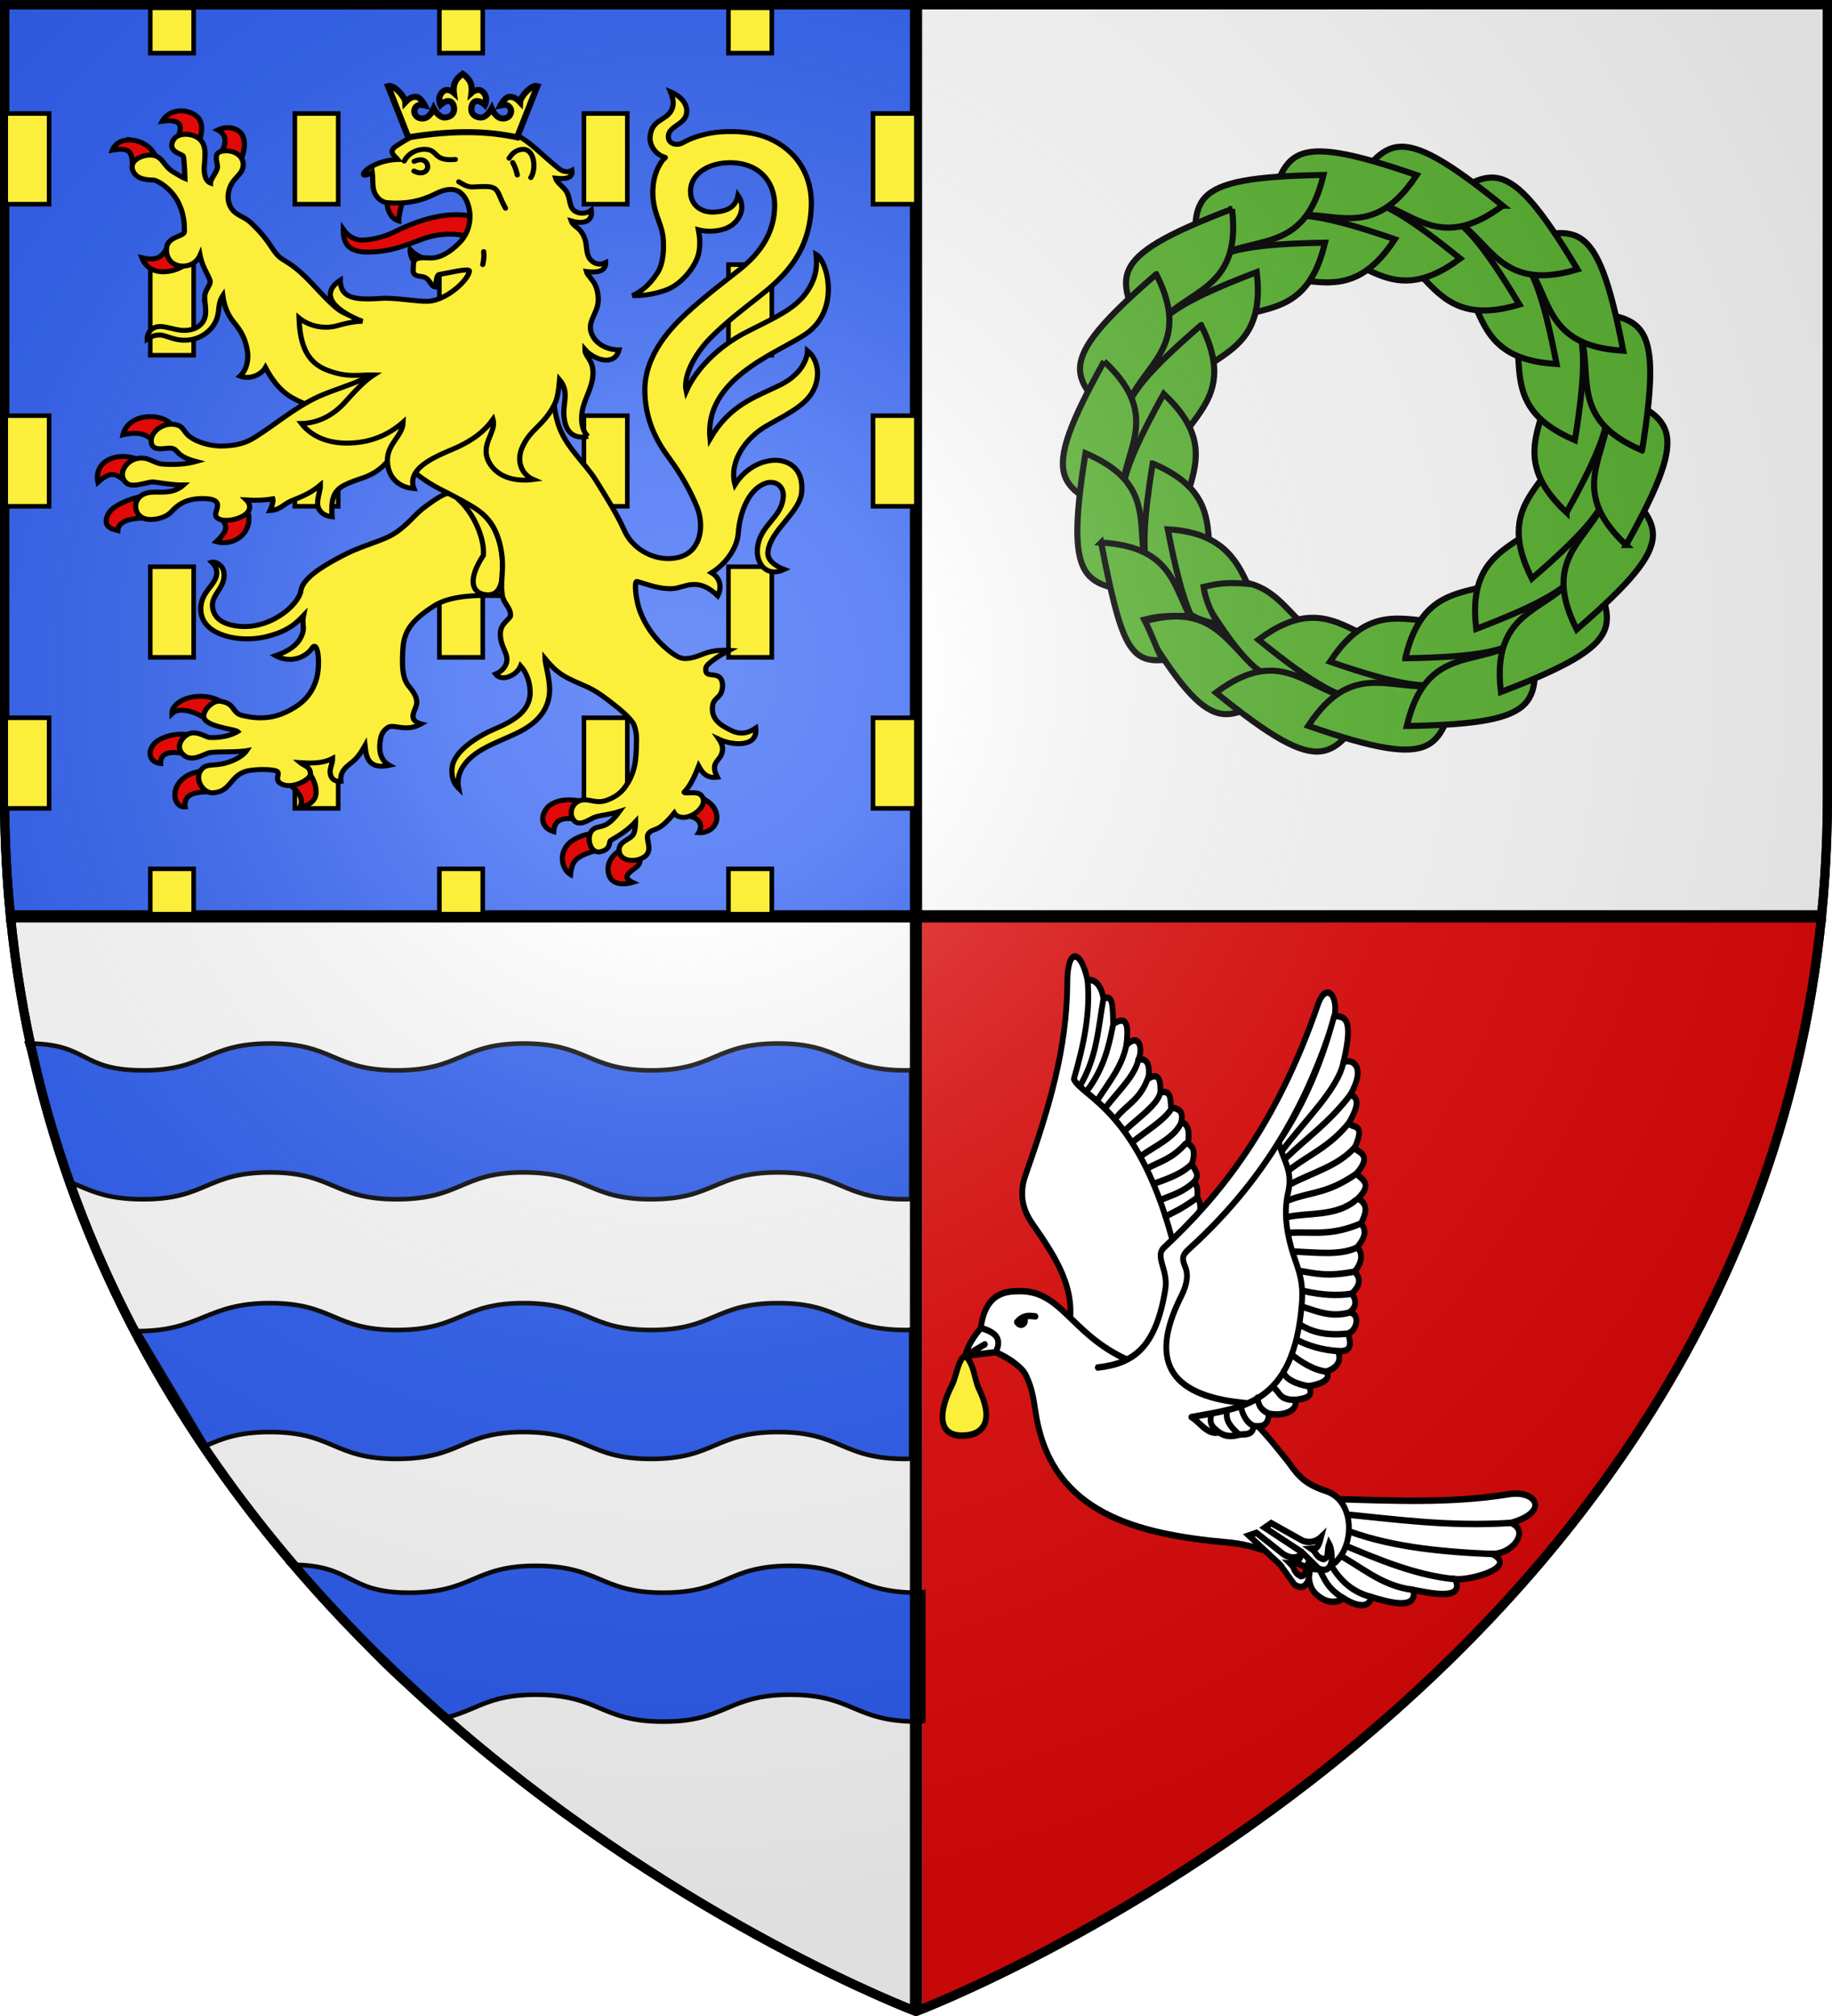 <svg xmlns="http://www.w3.org/2000/svg" xmlns:xlink="http://www.w3.org/1999/xlink" xml:space="preserve" width="600" height="660" version="1.0"><defs><radialGradient xlink:href="#b" id="c" cx="221.445" cy="226.331" r="300" fx="221.445" fy="226.331" gradientTransform="matrix(1.353 0 0 1.349 -77.63 -85.747)" gradientUnits="userSpaceOnUse"/><linearGradient id="b"><stop offset="0" style="stop-color:white;stop-opacity:.314"/><stop offset=".19" style="stop-color:white;stop-opacity:.251"/><stop offset=".6" style="stop-color:#6b6b6b;stop-opacity:.125"/><stop offset="1" style="stop-color:black;stop-opacity:.125"/></linearGradient></defs><g style="display:inline"><path d="M0 0v260.43c0 13.58.672 26.762 1.947 39.57H300V0Z" style="display:inline;fill:#2b5df2;fill-opacity:1;fill-rule:evenodd;stroke:none;stroke-width:1px;stroke-linecap:butt;stroke-linejoin:miter;stroke-opacity:1"/><path d="M302 298v358.5S572.474 554.543 598 298z" style="display:inline;fill:#e20909;fill-opacity:1;fill-rule:evenodd;stroke:none;stroke-width:1px;stroke-linecap:butt;stroke-linejoin:miter;stroke-opacity:1"/><path d="M300 300v360S27.698 557.617 2 300ZM599.947-2v260.43c0 13.58-.672 26.762-1.947 39.57H299.947V-2Z" style="display:inline;fill:#fff;fill-opacity:1;fill-rule:evenodd;stroke:none;stroke-width:1px;stroke-linecap:butt;stroke-linejoin:miter;stroke-opacity:1"/></g><g transform="translate(127.646 1.043)"><path d="M-525.054 107.711c23.99 39.96 28.355 32.918 48.266 19.527-19.941-3.915-18.464-28.435-48.266-19.527z" style="display:inline;fill:#5ab532;fill-opacity:1;fill-rule:evenodd;stroke:#000;stroke-width:1.997;stroke-linecap:butt;stroke-linejoin:miter;stroke-miterlimit:4;stroke-dasharray:none;stroke-opacity:1" transform="translate(771 95)"/><path d="M-506.905 96.19c23.99 39.96 28.355 32.917 48.266 19.526-19.941-3.915-18.465-28.435-48.266-19.527z" style="display:inline;fill:#5ab532;fill-opacity:1;fill-rule:evenodd;stroke:#000;stroke-width:1.997;stroke-linecap:butt;stroke-linejoin:miter;stroke-miterlimit:4;stroke-dasharray:none;stroke-opacity:1" transform="translate(771 95)"/><path d="M-500.42 130.704c36.253 29.371 37.94 21.265 52.055 1.893-20.082 3.12-27.107-20.425-52.055-1.893z" style="display:inline;fill:#5ab532;fill-opacity:1;fill-rule:evenodd;stroke:#000;stroke-width:1.997;stroke-linecap:butt;stroke-linejoin:miter;stroke-miterlimit:4;stroke-dasharray:none;stroke-opacity:1" transform="translate(771 95)"/><path d="M-486.504 113.393c36.253 29.372 37.939 21.265 52.055 1.893-20.082 3.12-27.108-20.425-52.055-1.893z" style="display:inline;fill:#5ab532;fill-opacity:1;fill-rule:evenodd;stroke:#000;stroke-width:1.997;stroke-linecap:butt;stroke-linejoin:miter;stroke-miterlimit:4;stroke-dasharray:none;stroke-opacity:1" transform="translate(771 95)"/><path d="M-470.193 141.597c44.144 15.24 42.947 7.047 49.566-15.97-17.8 9.78-32.48-9.95-49.566 15.97z" style="display:inline;fill:#5ab532;fill-opacity:1;fill-rule:evenodd;stroke:#000;stroke-width:1.997;stroke-linecap:butt;stroke-linejoin:miter;stroke-miterlimit:4;stroke-dasharray:none;stroke-opacity:1" transform="translate(771 95)"/><path d="M-463.056 120.586c44.144 15.24 42.947 7.047 49.566-15.97-17.8 9.78-32.48-9.95-49.566 15.97z" style="display:inline;fill:#5ab532;fill-opacity:1;fill-rule:evenodd;stroke:#000;stroke-width:1.997;stroke-linecap:butt;stroke-linejoin:miter;stroke-miterlimit:4;stroke-dasharray:none;stroke-opacity:1" transform="translate(771 95)"/><path d="M-437.91 141.637c46.71-.73 42.774-8.02 41.096-31.906-13.371 15.259-33.935 1.723-41.097 31.906z" style="display:inline;fill:#5ab532;fill-opacity:1;fill-rule:evenodd;stroke:#000;stroke-width:1.997;stroke-linecap:butt;stroke-linejoin:miter;stroke-miterlimit:4;stroke-dasharray:none;stroke-opacity:1" transform="translate(771 95)"/><path d="M-438.413 119.46c46.71-.73 42.775-8.021 41.097-31.906-13.372 15.258-33.936 1.723-41.097 31.905z" style="display:inline;fill:#5ab532;fill-opacity:1;fill-rule:evenodd;stroke:#000;stroke-width:1.997;stroke-linecap:butt;stroke-linejoin:miter;stroke-miterlimit:4;stroke-dasharray:none;stroke-opacity:1" transform="translate(771 95)"/><path d="M-407.089 130.505c43.643-16.612 37.443-22.12 27.672-43.993-7.33 18.897-31.298 13.19-27.672 43.993z" style="display:inline;fill:#5ab532;fill-opacity:1;fill-rule:evenodd;stroke:#000;stroke-width:1.997;stroke-linecap:butt;stroke-linejoin:miter;stroke-miterlimit:4;stroke-dasharray:none;stroke-opacity:1" transform="translate(771 95)"/><path d="M-415.17 109.836c43.643-16.612 37.444-22.12 27.672-43.993-7.33 18.897-31.298 13.19-27.672 43.993z" style="display:inline;fill:#5ab532;fill-opacity:1;fill-rule:evenodd;stroke:#000;stroke-width:1.997;stroke-linecap:butt;stroke-linejoin:miter;stroke-miterlimit:4;stroke-dasharray:none;stroke-opacity:1" transform="translate(771 95)"/><path d="M-382.265 110.031c35.311-30.49 27.596-33.552 10.91-50.774-.405 20.257-24.886 23.065-10.91 50.774z" style="display:inline;fill:#5ab532;fill-opacity:1;fill-rule:evenodd;stroke:#000;stroke-width:1.997;stroke-linecap:butt;stroke-linejoin:miter;stroke-miterlimit:4;stroke-dasharray:none;stroke-opacity:1" transform="translate(771 95)"/><path d="M-396.95 93.364c35.312-30.49 27.596-33.552 10.91-50.774-.405 20.257-24.886 23.065-10.91 50.774z" style="display:inline;fill:#5ab532;fill-opacity:1;fill-rule:evenodd;stroke:#000;stroke-width:1.997;stroke-linecap:butt;stroke-linejoin:miter;stroke-miterlimit:4;stroke-dasharray:none;stroke-opacity:1" transform="translate(771 95)"/><path d="M-366.08 82.386c22.722-40.69 14.42-40.938-7.168-51.432 6.57 19.173-15.471 30.159 7.169 51.432z" style="display:inline;fill:#5ab532;fill-opacity:1;fill-rule:evenodd;stroke:#000;stroke-width:1.997;stroke-linecap:butt;stroke-linejoin:miter;stroke-miterlimit:4;stroke-dasharray:none;stroke-opacity:1" transform="translate(771 95)"/><path d="M-385.597 71.73c22.72-40.69 14.42-40.937-7.17-51.431 6.57 19.173-15.47 30.158 7.17 51.432z" style="display:inline;fill:#5ab532;fill-opacity:1;fill-rule:evenodd;stroke:#000;stroke-width:1.997;stroke-linecap:butt;stroke-linejoin:miter;stroke-miterlimit:4;stroke-dasharray:none;stroke-opacity:1" transform="translate(771 95)"/><path d="M-360.85 51.43c7.389-45.982-.496-43.384-24.384-45.885 12.752 15.777-4.19 33.614 24.383 45.886z" style="display:inline;fill:#5ab532;fill-opacity:1;fill-rule:evenodd;stroke:#000;stroke-width:1.997;stroke-linecap:butt;stroke-linejoin:miter;stroke-miterlimit:4;stroke-dasharray:none;stroke-opacity:1" transform="translate(771 95)"/><path d="M-382.847 48.073c7.39-45.983-.496-43.385-24.383-45.886 12.752 15.777-4.19 33.614 24.383 45.886z" style="display:inline;fill:#5ab532;fill-opacity:1;fill-rule:evenodd;stroke:#000;stroke-width:1.997;stroke-linecap:butt;stroke-linejoin:miter;stroke-miterlimit:4;stroke-dasharray:none;stroke-opacity:1" transform="translate(771 95)"/><path d="M-367.018 18.783c-8.833-45.73-15.352-40.6-38.656-34.805 17.395 10.477 7.595 33.016 38.656 34.805z" style="display:inline;fill:#5ab532;fill-opacity:1;fill-rule:evenodd;stroke:#000;stroke-width:1.997;stroke-linecap:butt;stroke-linejoin:miter;stroke-miterlimit:4;stroke-dasharray:none;stroke-opacity:1" transform="translate(771 95)"/><path d="M-388.84 23.127c-8.833-45.73-15.351-40.6-38.656-34.805 17.396 10.477 7.595 33.016 38.656 34.805z" style="display:inline;fill:#5ab532;fill-opacity:1;fill-rule:evenodd;stroke:#000;stroke-width:1.997;stroke-linecap:butt;stroke-linejoin:miter;stroke-miterlimit:4;stroke-dasharray:none;stroke-opacity:1" transform="translate(771 95)"/><path d="M-382.002-7.856c-23.99-39.96-28.355-32.917-48.266-19.527 19.941 3.915 18.465 28.436 48.266 19.527z" style="display:inline;fill:#5ab532;fill-opacity:1;fill-rule:evenodd;stroke:#000;stroke-width:1.997;stroke-linecap:butt;stroke-linejoin:miter;stroke-miterlimit:4;stroke-dasharray:none;stroke-opacity:1" transform="translate(771 95)"/><path d="M-401.017 3.666c-23.99-39.96-28.355-32.917-48.267-19.526 19.942 3.914 18.465 28.435 48.267 19.526z" style="display:inline;fill:#5ab532;fill-opacity:1;fill-rule:evenodd;stroke:#000;stroke-width:1.997;stroke-linecap:butt;stroke-linejoin:miter;stroke-miterlimit:4;stroke-dasharray:none;stroke-opacity:1" transform="translate(771 95)"/><path d="M-406.51-28.704c-36.254-29.371-37.94-21.265-52.056-1.893 20.082-3.12 27.108 20.425 52.055 1.893z" style="display:inline;fill:#5ab532;fill-opacity:1;fill-rule:evenodd;stroke:#000;stroke-width:1.997;stroke-linecap:butt;stroke-linejoin:miter;stroke-miterlimit:4;stroke-dasharray:none;stroke-opacity:1" transform="translate(771 95)"/><path d="M-420.426-11.393c-36.253-29.372-37.94-21.265-52.055-1.893 20.082-3.12 27.107 20.425 52.055 1.893z" style="display:inline;fill:#5ab532;fill-opacity:1;fill-rule:evenodd;stroke:#000;stroke-width:1.997;stroke-linecap:butt;stroke-linejoin:miter;stroke-miterlimit:4;stroke-dasharray:none;stroke-opacity:1" transform="translate(771 95)"/><path d="M-434.673-38.718c-44.143-15.24-42.946-7.047-49.565 15.97 17.8-9.78 32.48 9.95 49.565-15.97z" style="display:inline;fill:#5ab532;fill-opacity:1;fill-rule:evenodd;stroke:#000;stroke-width:1.997;stroke-linecap:butt;stroke-linejoin:miter;stroke-miterlimit:4;stroke-dasharray:none;stroke-opacity:1" transform="translate(771 95)"/><path d="M-441.81-17.707c-44.143-15.24-42.946-7.047-49.565 15.97 17.8-9.78 32.48 9.95 49.565-15.97z" style="display:inline;fill:#5ab532;fill-opacity:1;fill-rule:evenodd;stroke:#000;stroke-width:1.997;stroke-linecap:butt;stroke-linejoin:miter;stroke-miterlimit:4;stroke-dasharray:none;stroke-opacity:1" transform="translate(771 95)"/><path d="M-465.19-38.757c-46.71.73-42.775 8.02-41.097 31.905 13.371-15.258 33.936-1.723 41.097-31.905z" style="display:inline;fill:#5ab532;fill-opacity:1;fill-rule:evenodd;stroke:#000;stroke-width:1.997;stroke-linecap:butt;stroke-linejoin:miter;stroke-miterlimit:4;stroke-dasharray:none;stroke-opacity:1" transform="translate(771 95)"/><path d="M-464.688-16.58c-46.71.73-42.775 8.02-41.097 31.905 13.372-15.258 33.936-1.723 41.097-31.905z" style="display:inline;fill:#5ab532;fill-opacity:1;fill-rule:evenodd;stroke:#000;stroke-width:1.997;stroke-linecap:butt;stroke-linejoin:miter;stroke-miterlimit:4;stroke-dasharray:none;stroke-opacity:1" transform="translate(771 95)"/><path d="M-495.13-27.626c-43.644 16.612-37.444 22.12-27.673 43.993 7.33-18.897 31.298-13.19 27.672-43.993z" style="display:inline;fill:#5ab532;fill-opacity:1;fill-rule:evenodd;stroke:#000;stroke-width:1.997;stroke-linecap:butt;stroke-linejoin:miter;stroke-miterlimit:4;stroke-dasharray:none;stroke-opacity:1" transform="translate(771 95)"/><path d="M-487.05-6.958c-43.643 16.612-37.443 22.121-27.672 43.994 7.33-18.898 31.298-13.19 27.672-43.994z" style="display:inline;fill:#5ab532;fill-opacity:1;fill-rule:evenodd;stroke:#000;stroke-width:1.997;stroke-linecap:butt;stroke-linejoin:miter;stroke-miterlimit:4;stroke-dasharray:none;stroke-opacity:1" transform="translate(771 95)"/><path d="M-519.955-6.274c-35.31 30.49-27.595 33.552-10.909 50.774.405-20.256 24.885-23.065 10.91-50.774z" style="display:inline;fill:#5ab532;fill-opacity:1;fill-rule:evenodd;stroke:#000;stroke-width:1.997;stroke-linecap:butt;stroke-linejoin:miter;stroke-miterlimit:4;stroke-dasharray:none;stroke-opacity:1" transform="translate(771 95)"/><path d="M-505.27 10.393c-35.311 30.49-27.595 33.552-10.909 50.774.405-20.256 24.885-23.065 10.91-50.774z" style="display:inline;fill:#5ab532;fill-opacity:1;fill-rule:evenodd;stroke:#000;stroke-width:1.997;stroke-linecap:butt;stroke-linejoin:miter;stroke-miterlimit:4;stroke-dasharray:none;stroke-opacity:1" transform="translate(771 95)"/><path d="M-537.021 22.25c-22.721 40.69-14.42 40.937 7.169 51.431-6.57-19.173 15.47-30.158-7.17-51.432z" style="display:inline;fill:#5ab532;fill-opacity:1;fill-rule:evenodd;stroke:#000;stroke-width:1.997;stroke-linecap:butt;stroke-linejoin:miter;stroke-miterlimit:4;stroke-dasharray:none;stroke-opacity:1" transform="translate(771 95)"/><path d="M-517.504 32.904c-22.72 40.69-14.42 40.938 7.17 51.433-6.57-19.174 15.47-30.16-7.17-51.433z" style="display:inline;fill:#5ab532;fill-opacity:1;fill-rule:evenodd;stroke:#000;stroke-width:1.997;stroke-linecap:butt;stroke-linejoin:miter;stroke-miterlimit:4;stroke-dasharray:none;stroke-opacity:1" transform="translate(771 95)"/><path d="M-543.133 52.327c-7.39 45.983.496 43.385 24.383 45.886-12.752-15.777 4.19-33.614-24.383-45.886z" style="display:inline;fill:#5ab532;fill-opacity:1;fill-rule:evenodd;stroke:#000;stroke-width:1.997;stroke-linecap:butt;stroke-linejoin:miter;stroke-miterlimit:4;stroke-dasharray:none;stroke-opacity:1" transform="translate(771 95)"/><path d="M-521.137 55.685c-5.684 35.37-2.33 41.997 10.392 44.31l9.038-9.292c-2.48-12.649 2.72-25.506-19.43-35.018z" style="display:inline;fill:#5ab532;fill-opacity:1;fill-rule:evenodd;stroke:#000;stroke-width:1.997;stroke-linecap:butt;stroke-linejoin:miter;stroke-miterlimit:4;stroke-dasharray:none;stroke-opacity:1" transform="translate(771 95)"/><path d="M-538.006 81.589c6.308 32.66 9.231 39.378 20.137 38.439-1.852-3.265-3.677-8.736-6.02-13.206 4.633-1.181 7.095-1.301 14.887-1.232-5.451-10.582-6.56-22.708-29.004-24.001zM-516.184 77.245c2.522 13.057 4.855 21.967 7.444 27.9 1.132.55 2.77 1.96 9.292 3.21-3.452-4.75-4.742-10.263-5.016-12.254 2.636-.54 5.955-1.782 14.352-1.01-3.705-8.192-8.79-16.85-26.072-17.846z" style="display:inline;fill:#5ab532;fill-opacity:1;fill-rule:evenodd;stroke:#000;stroke-width:1.997;stroke-linecap:butt;stroke-linejoin:miter;stroke-miterlimit:4;stroke-dasharray:none;stroke-opacity:1" transform="translate(771 95)"/><use xlink:href="#S" width="100%" height="100%" fill="#fff" style="stroke:#000;stroke-width:3" transform="translate(-520.55 -383.5)"/><path d="M-104.56 386.013c6.27 2.51 11.377 5.565 23.81 5.565 20.7 0 20.7-8.8 41.5-8.8s20.8 8.8 41.5 8.8c21.1 0 21.1-8.8 41.5-8.8 21.1 0 21.1 8.8 41.85 8.8 20.8 0 20.8-8.8 41.6-8.8 20.7 0 20.7 8.8 41.8 8.8.7 0 1.1 0 1.75-.2v-42.15c-.65.15-1.05.15-1.75.15-21.1 0-21.1-8.8-41.8-8.8-20.8 0-20.8 8.8-41.6 8.8-20.75 0-20.75-8.8-41.85-8.8-20.4 0-20.4 8.8-41.5 8.8-20.7 0-20.7-8.8-41.5-8.8s-20.8 8.8-41.5 8.8c-21.1 0-17.564-8.8-37.964-8.8zM-60.127 472.216c5.218-2.212 10.417-4.438 20.877-4.438 20.8 0 20.8 8.8 41.5 8.8 21.1 0 21.1-8.8 41.5-8.8 21.1 0 21.1 8.8 41.85 8.8 20.8 0 20.8-8.8 41.6-8.8 20.7 0 20.7 8.8 41.8 8.8.7 0 1.1 0 1.75-.2v-42.15c-.65.15-1.05.15-1.75.15-21.1 0-21.1-8.8-41.8-8.8-20.8 0-20.8 8.8-41.6 8.8-20.75 0-20.75-8.8-41.85-8.8-20.4 0-20.4 8.8-41.5 8.8-20.7 0-20.7-8.8-41.5-8.8s-22.568 9.154-43.268 9.154zM19.239 561.082c9.512-2.512 13.457-7.304 28.511-7.304 21.1 0 21.1 8.8 41.85 8.8 20.8 0 20.8-8.8 41.6-8.8 20.7 0 20.7 8.8 41.8 8.8.7 0 1.1 0 1.75-.2v-42.15c-.65.15-1.05.15-1.75.15-21.1 0-21.1-8.8-41.8-8.8-20.8 0-20.8 8.8-41.6 8.8-20.75 0-20.75-8.8-41.85-8.8-20.4 0-20.4 8.8-41.5 8.8-20.7 0-17.872-9.153-38.672-9.153 17.22 16.619 29.021 35.406 51.66 49.857z" style="fill:#2b5df2;stroke:#000;stroke-width:1.5"/><use xlink:href="#S" width="100%" height="100%" fill="url(#G)" style="stroke:#000;stroke-width:3" transform="translate(-520.55 -383.5)"/></g><g style="display:inline"><path d="M300 658.5s298.5-112.32 298.5-397.772V2.176H1.5v258.552C1.5 546.18 300 658.5 300 658.5" style="opacity:1;fill:url(#c);fill-opacity:1;fill-rule:evenodd;stroke:none;stroke-width:1px;stroke-linecap:butt;stroke-linejoin:miter;stroke-opacity:1"/></g><g style="display:inline"><path d="M298 2h4v656h-4z" style="display:inline;fill:#000;fill-opacity:1;stroke:none;stroke-width:15;stroke-linecap:round;stroke-linejoin:round;stroke-miterlimit:4;stroke-dasharray:none"/><path d="M298-598h4V-2h-4z" style="display:inline;fill:#000;fill-opacity:1;stroke:none;stroke-width:15;stroke-linecap:round;stroke-linejoin:round;stroke-miterlimit:4;stroke-dasharray:none" transform="rotate(90 0 0)"/><path d="M300 658.5S1.5 546.18 1.5 260.728V1.558l597-.059v259.23C598.5 546.178 300 658.5 300 658.5z" style="display:inline;opacity:1;fill:none;fill-opacity:1;fill-rule:evenodd;stroke:#000;stroke-width:3;stroke-linecap:butt;stroke-linejoin:miter;stroke-miterlimit:4;stroke-dasharray:none;stroke-opacity:1" transform="translate(0 .001)"/></g><g style="display:inline"><path d="M300 658.5S1.5 546.18 1.5 260.728V1.558l597-.059v259.23C598.5 546.178 300 658.5 300 658.5z" style="display:inline;opacity:1;fill:none;fill-opacity:1;fill-rule:evenodd;stroke:#000;stroke-width:3;stroke-linecap:butt;stroke-linejoin:miter;stroke-miterlimit:4;stroke-dasharray:none;stroke-opacity:1" transform="translate(0 .001)"/></g><path fill="#fcef3c" stroke="#000" stroke-width="1.5" d="M49.222 2.551v14.837h14.202V2.55Zm94.68 0v14.837h14.202V2.55Zm94.68 0v14.837h14.203V2.55ZM1.883 37.17v29.673h14.202V37.169Zm94.68 0v29.673h14.202V37.169Zm94.68 0v29.673h14.203V37.169Zm94.681 0v29.673h14.202V37.169ZM49.222 86.624v29.672h14.202V86.624Zm94.68 0v29.672h14.202V86.624Zm94.68 0v29.672h14.203V86.624Zm-236.7 49.454v29.672h14.202v-29.672zm94.68 0v29.672h14.202v-29.672zm94.68 0v29.672h14.203v-29.672zm94.681 0v29.672h14.202v-29.672zM49.222 185.532v29.673h14.202v-29.673zm94.68 0v29.673h14.202v-29.673zm94.68 0v29.673h14.203v-29.673Zm-236.7 49.455v29.672h14.202v-29.672zm94.68 0v29.672h14.202v-29.672zm94.68 0v29.672h14.203v-29.672zm94.681 0v29.672h14.202v-29.672ZM49.222 284.44v14.836h14.202v-14.836zm94.68 0v14.836h14.202v-14.836zm94.68 0v14.836h14.203v-14.836z"/><g style="stroke-width:1.025"><path fill-rule="evenodd" d="M-173.129 69.85c-3.259-.983-4.088-5.42-3.69-6.944l5.314-.414c-.73 1.636-1.556 4.757-1.624 7.357zm-71.582-37.889c-2.405.09-4.656 1.302-5.857 3.581 7.703-1.09 5.891 3.16 5.17 5.537l6.821 1.67c1.05-3.382 1.876-7.634-1.83-9.724a8.17 8.17 0 0 0-4.304-1.064zm15.28 5.796a7 7 0 0 0-2.953.796c2.812 1.35 3.151 4.905.782 7.945l6.51 2.89c1.188-2.37 1.941-6.347.862-8.794-.865-1.96-2.992-2.931-5.2-2.837zm-32.178 4.235c-2.324.072-4.414 1.126-5.28 3.49 6.809-1.2 6.15 1.73 6.622 5.16l7.654-2.569c-1.114-3.225-4.092-5.479-7.362-5.979a9 9 0 0 0-1.634-.102zm12.675 37.185c-1.347 1.897-2.366 4.878-8.309 3.346 2.823 7.692 12.107 4.308 13.768 2.59zm-5.11 58.058c-4.54-.134-8.486 2.067-9.376 6.23 3.842-1.007 7.47-.536 9.37 1.784l6.654-5.016c-1.222-1.749-3.73-2.911-6.649-2.998zm-9.166 13.709a10.4 10.4 0 0 0-3.83.607c-3.762 1.374-5.34 4.667-4.595 8.23 5.188-4.843 6.518-1.947 9.811.336l3.134-8.204s-1.927-.909-4.52-.97zm6.304 13.593s-9.472 2.042-11.42 6.347c-2.078 4.592 1.729 5.13 3.184 5.542.196-3.36 4.473-4.302 9.122-4.25zm34.12 5.052-8.686 2.606c2.201 2.422 2.639 4.05-1.4 8.057 3.648 1.155 7.702-.48 9.54-3.683 1.273-2.218 1.492-5.046.546-6.98zm-15.735 63.918c-4.585.118-9.006 2.697-8.869 5.949 2.35-2.376 7.419-.8 11.01 1.78 2.13-2.41 4.738-3.974 6.005-5.167-1.712-1.617-4.931-2.645-8.146-2.562zm-5.578 13.054a14.94 14.94 0 0 0-6.66 1.464c-5.007 2.412-5.021 8.12-.364 8.618-.119-4.264 4.13-4.158 7.8-3.347l1.747-6.384c-.545-.18-1.428-.331-2.523-.351zm6.66 12.72c-2.853.277-5.63 1.356-7.547 3.891-2.704 3.578-1.396 8.636 1.892 8.406-.543-5.475 4.906-4.9 9.038-5.363zm34.858.545-6.895 3.73c3.046 2.079 5.496 5.139 3.993 7.979 2.805-.283 5.008-1.93 5.23-4.454.261-2.974-1.172-5.845-2.328-7.255zm128.553 8.58-5.176 6.321c4.27.08 5.94 2.898 4.294 5.715 2.984.268 5.7-1.886 5.923-4.693.288-3.633-2.172-5.874-5.041-7.343zm-43.003.756c-1.98-.049-3.886.262-5.705 1.254-3.634 1.98-5.068 7.962.37 9.677.154-2.423.95-5.127 6.646-4.354l2.332-6.168c-1.239-.22-2.455-.379-3.643-.409zm7.126 11.59c-2.75.351-6.535 1.851-8.217 4.231-2.67 3.778-1.127 8.36 1.238 9.86.58-4.724 1.482-6.039 8.319-8.268zm9.301 5.672c-2.16 1.575-3.99 3.594-3.963 6.572.05 5.608 4.983 5.539 8.044 4.563-3.423-1.678-1.484-3.147.95-5.026 1.265-.977 1.617-2.136 1.465-3.407z" style="fill:#e20909;stroke:#000;stroke-width:1.702" transform="matrix(1 0 0 .951 303.726 5.899)"/><path fill-rule="evenodd" d="M-236.66 95.64c-.168 3.19 1.383 7.036-1.36 9.896-1.253 1.306-3.27 2.072-5.741 2.002-2.338-.065-5.682-1.424-7.671-1.334-2.776.124-4.104 2.237-4.056 4.315 1.174-.813 2.373-1.417 4.055-1.397 2.207.025 4.73 2.035 8.92 1.764a11.15 11.15 0 0 0 9.22-6.008c1.791-3.48.59-6.118 2.55-9.293.303 2.345.84 4.502 2.115 6.907 1.648 3.113 4.84 5.146 5.916 12.091.437 2.824-.139 6.556-2.383 8.682 3.235 1.312 6.97-.497 8.307-2.956 2.157 4.315 5.026 8.269 9 10.529 5.119 2.91 10.238 4.496 16.16 4.92l11.011-8.871 6.24-19.391c-3.208-1.037-6.914-2.437-9.672-3.418-3.136-1.115-6.554-1.766-9.274-4.078-3.284-2.791-6.325-6.568-9.359-9.816-6.015-6.441-8.085-6.259-10.115-8.513-2.098-2.329-3.003-5.535-8.922-11.33-1.63-1.595-3.896-2.234-5.403-3.782-1.469-1.508-2.034-3.682-1.873-5.546.454-5.252 3.707-6.233 4.658-8.98 1.406-4.065-2.634-7.089-6.805-6.147-3.072.694-1.1 4.273-1.379 5.631-.41 1.998-2.201 3.733-2.255 5.294-1.826-.718-2.188-3.439-2.026-6.05.204-3.285.983-7.669-2.393-9.71-2.617-1.584-6.926-1.523-8.035 1.575-1.29 3.6 3.212 4.138 3.509 4.93.353.944.527 6.713.556 7.668-1.173-.498-2.176-1.231-3.546-2.061-3.695-2.24-3.614-5.591-7.203-5.934-3.306-.316-7.537 1.875-6.354 5.15 1.423 3.936 6.289 3.163 7.352 3.53 1.208.418 9.869 4.693 9.577 17.61-.04 1.747-5.25 1.627-5.795 5.383-.542 3.734 1.866 6.687 5.638 6.485 2.822-.15 4.57-1.957 5.294-3.739.802 4.439 3.183 7.511 3.31 9.1.092 1.154-1.67 3.016-1.769 4.893zm61.22 82.363c-3.427 2.065-10.005 3.83-15.193 6.618-9.599 5.159-14.227 8.979-14.627 12.972-.041.407-1.29 4.452-6.868 8.188-3.337 2.234-7.696 3.953-12.48 3.68-3.18-.182-7.615-1.174-9.027-4.76-2.332-5.921 4.097-7.984 3.212-13.96-.4-2.705-3.067-3.682-3.922-3.399 1.222 1.204 1.857 2.867 1.522 4.533-.573 2.845-3.068 4.573-4.403 7.791-1.288 3.104-1.285 7.952 3.146 11.023 4.143 2.872 11.346 4.007 18.192 2.105 6.825-1.896 9.298-4.633 11.573-7.111-.535 2.867.318 3.978-.33 6.136-1.226 4.077-4.745 6.187-8.78 7.687 4.913 2.85 9.982.484 11.936-2.631 1.84-2.933 2.87 5.617 1.31 10.981-1.046 3.595-3.107 6.653-6.012 8.744-6.507 4.683-12.033 5.029-18.18 3.5-3.545-.88-2.253-4.316-7.365-4.893-2.284-.258-5.239 2.789-5.275 5.091-.056 3.673 10.168 4.41 11.095 5.342-2.341 1.495-5.937 2.192-9.128 2.048-1.175-.053-4.27-2.477-6.895-1.23-1.587.753-4.573 3.862-2.029 6.854 2.665 3.133 6.633.272 8.642-.347 1.636-.503 9.118-.147 12.34-.742-1.204 1.885-4.195 3.578-7.28 4.373-3.671.947-6.009-.003-7.602 2.25-2.273 3.215.628 8.103 3.952 7.87 6.22-.429 5.456-6.684 12.126-7.705 2.802-.428 6.033-.404 8.015.025 2.789.604-.782 3.027 2.282 4.657 3.637 1.934 9.366-1.694 9.435-3.234.124-2.763-1.99-2.954-3.32-4.119 4.202.31 7.643.165 10.57-1.46.03 1.945-1.047 3.324-.715 5.36.317 1.942 1.821 2.7 3.423 2.52-.38-4.541 3.136-5.506 5.36-8.276 1.106-1.378 1.832-2.685 2.564-4.041.363 3.477.72 8.392 7.96 6.795-3.227-1.827-3.571-5.725-2.771-9.563.283-1.356 1.036-2.54 2.241-3.407 2.026-1.456 5.809 1.756 10.928-1.273-2.176-.6-2.793-1.776-2.61-2.994.238-1.584 1.138-2.978 1.185-4.202.094-2.43-1.528-4.376-2.798-6.068-2.131-2.841-1.96-7.956-1.758-12.026.282-5.694 1.897-9.864 10.468-15.473 7.993-5.23 23.174-2.619 23.255-3.743 1.897-26.353-6.68-29.723-14.002-33.753-3.519-1.936-4.82-2.502-12.808 3.838-3.265 2.592-5.753 6.536-10.555 9.429z" style="fill:#fcef3c;stroke:#000;stroke-width:1.702" transform="matrix(1 0 0 .951 303.726 5.899)"/><path fill-rule="evenodd" d="M-153.885 165.473c5.364 4.772 8.918 13.816 8.483 19.475-5.33 8.478-3.898 13.34 1.252 13.596 4.202.21 5.089-4.2 5.045-9.59-.039-4.808-.67-8.817-2.724-12.985-2.803-5.688-7.436-8.354-12.056-10.496z" style="fill:#fcef3c;stroke:#000;stroke-width:1.702" transform="matrix(1 0 0 .951 303.726 5.899)"/><path fill-rule="evenodd" d="M-83.306 196.424c3.83-.243 7.867-4.328 14.634 2.448 1.3-2.627 1.074-5.97-2.017-7.907 4.398-2.831 8.395-8.221 8.765-13.715.446-6.637 3.182-14.98 8.928-17.104 3.048-1.126 5.984.884 5.813 4.444-.37 7.728-8.023 9.838-8.501 18.48-.264 4.766 3.04 9.609 8.786 6.766-3.304-1.34-5.495-3.347-5.33-5.838.499-7.484 10.404-13.603 11.048-20.674.757-8.318-4.304-10.823-7.891-11.06-4.804-.316-10.568 2.656-13.947 8.364-2.082-8.149 3.805-16.26 10.317-20.227 5.457-3.323 11.676-6.266 14.638-10.939 3.339-5.268 2.466-11.778-1.187-14.91-.1 3.107-2.273 8.372-9.108 11.87-8.296 4.247-16.36 6.762-22.84 18.462-1.973-20.614 21.376-29.215 30.995-35.837 11.94-8.22 7.51-25.414 3.76-27.687.29 2.89.539 7.42-2.99 12.866-4.08 6.3-11.43 9.286-20.266 14.128-8.787 4.816-15.987 12.349-19.29 20.154-1.106-5.19 2.8-12.836 7.834-18.244 5.213-5.602 11.486-10.553 15.05-13.539 7.097-5.946 17.448-14.19 18.078-31.748.446-12.349-6.314-20.83-15.564-24.218-5.424-1.988-13.303-2.12-18.692-.85-2.704.637-5.391 1.582-7.898 3.08-1.766 1.053-4.874.503-4.641-2.443.274-3.472 5.53-3.851 5.982-7.923.374-3.36-2.407-5.987-5.308-7.252.772 2.034 1.505 4.432.064 6.841-1.877 3.14-6.325 2.915-6.748 8.782-.208 2.935 1.958 6.186 4.928 6.936.355.193-.495.622-.735.95-3.143 4.272-3.584 9.837-3.152 13.68.722 6.416 3.149 8.626 3.338 14.58.058 1.855.198 7.207-2.084 10.79-2.813 4.418-5.274 6.2-8.029 7.635 3.944.14 8.13-.818 11.049-1.961 5.393-2.114 9.847-8.545 10.654-12.758.538-2.806.33-5.412-.127-7.944 2.689.784 7.334.796 10.528-1.302 3.28-2.154 5.008-6.682 2.45-10.536-.74 3.984-3.522 5.488-7.75 5.745-4.024.245-7.306-2.043-7.767-6.145-.68-6.046 4.685-10.588 12.217-10.85 9.977-.345 15.583 6.414 15.293 15.438-.29 9.045-4.874 15.806-11.462 21.34-5.66 4.755-11.626 9.385-17.494 15.14-4.577 4.488-13.576 13.986-13.56 26.298.014 9.124 3.032 16.432 7.625 22.971s7.357 12.013 9.378 17.12c2.429 6.14 1.592 14.615-4.727 17.134-6.545 2.61-15.618-.898-19.02-8.927-2.379-5.618-5.972-11.531-9.254-17.135-3.504-5.984-9.987-11.451-12.36-19.347-2.105-7-1.852-15.152-1.442-19.28 1.126-11.309-2.88-21.834-14.335-25.197-11.454-3.364-20.979-.352-27.166 4.992-6.274 5.419-7.31 12.54-13.477 18.864-5.913 6.063-16.322 8.005-23.43 11.755-7.071 3.73-12.808 8.892-18.986 13.006-1.672 1.113-4.712 3.33-11.484 3.36-2.41.01-5.598-.578-8.302-1.928-4.661-2.328-3.39-4.687-6.614-5.415-4.204-.949-8.24 2.477-8.101 5.69.162 3.831 4.38 2.25 6.337 2.388 2.896.204 1.05 2.52 8.373 4.593-3.299.992-7.297 1.194-11.13.874-2.572-.214-4.558-2.636-7.976-1.944-3.958.803-6.815 5.514-3.72 8.446 1.934 1.832 6.462-.214 8.41-.341 1.05-.069 6.35 1.106 10.297 1.061-1.225 1.184-3.07 2.17-5.579 2.372-3.019.243-4.69-.21-6.747.484-5.13 1.732-4.239 9.184 1.72 9.004 2.838-.085 5.265-1.126 6.52-2.55 1.694-1.918 4.53-4.967 11.297-4.636 6.659.327 2.73 4.37 3.373 5.954 1.118 2.76 8.236 1.445 10.385-1.184 1.231-1.508.653-3.331-.339-4.292 3.14.194 5.998.09 8.65-.394.226.716-.437 3.094-.908 4.033 3.406-.255 4.346-2.192 6.982-3.362 2.39-1.061 5.935-2.274 9.496-5.435.034 1.929-.969 3.993-.907 6.504.064 2.634 2.342 4.233 4.72 4.452-.318-5.266.083-8.738 3.908-10.856 1.864-1.032 4.228-1.857 6.222-2.569 3.207-1.145 5.872-3.088 7.548-5.126.473-.575 3.554-3.38 4.255-2.644.812 1.315 1.563 2.665 4.546 5.377 2.853 2.595 5.902 4.677 9.296 6.48 3.89 2.068 8.632 4.7 11.292 6.538 3.006 2.077 5.289 4.66 6.818 8.642 1.457 3.795 2.124 8.42 1.894 12.514-.172 3.066-.41 5.652-.054 8.462.387 3.071 2.847 4.333 2.721 7.188-.052 1.183-3.218 2.601-3.32 5.957-.14 4.557 2.246 6.442 2.14 9.296-.086 2.299-1.792 4.05-3.713 4.874 1.947 2.766 6.915.55 8.214-2.805 1.914 2.272 3.288 5.856 3.093 9.937-.517 5.493-4.607 8.673-11.619 11.79-4.778 2.125-13.659 7.397-13.977 13.784-.136 2.778.523 4.914 2.18 6.614-.457-2.598-.081-5.292 1.77-7.994 4.34-6.334 12.926-8.301 19.358-12.135 6.007-3.579 8.445-8.155 8.671-13.21.18-3.967-1.506-9.91-1.515-11.312 1.84 2.333 3.387 4.03 5.575 5.538 2.68 1.847 5.978 3.062 8.687 4.423 3.234 1.625 6 3.958 8.532 6.05 2.06 1.702 4.614 3.933 6.106 6.248.358.555 1.132 3.073 1.099 5.632-.02 1.49-.083 4.923-.394 7.41-.395 3.164-1.584 6.672-3.841 9.57-1.371 1.76-3.344 3.126-5.724 3.963-3.078 1.083-5.089-.332-7.333-.206-3.632.205-5.262 4.559-3.241 7.058 1.72 2.127 4.425.118 6.356-.884 1.776-.922 5.203-.998 8.57-2.171-4.523 6.599-6.598 4.433-8.651 6.188-2.466 2.11-1.13 8.42 2.308 7.687 3.672-.784 2.86-3.423 3.374-3.82 1.124-.87 4.914-2.68 8.247-6.523 0 0 .02 2.782-.68 4.268-.857 1.817-4.426 2.334-4.694 5.057-.37 3.766 3.984 4.734 7.062 3.414 5.14-2.204.97-6.831 2.61-8.788 1.726-2.06 3.01.086 8.381-6.952.587 1.058 1.988 1.643 3.482 1.47 3.887-.452 7.945-5.015 5.186-7.748-1.521-1.507-6.484.08-5.229-1.181 2.213-2.225 3.987-7.178 4.558-8.719 1.057 1.98 2.353 4.345 6.106 3.863-2.778-5.688 1.53-5.43 1.713-9.544.052-1.174-.471-2.565-1.102-3.497 4.208 2.05 12.75 2.931 11.967-3.869-4.397 3.087-7.174 1.386-10.098-.348-2.01-1.192-4.272-3.11-4.09-6.703.193-3.84 2.916-2.83 3.307-7.085.128-1.39-.224-3.115-1.485-3.74-1.94-.961-4.38.282-3.96-2.848.222-1.66 5.238-4.742 7.686-6.09-1.593-.127-4.676.02-6.973.712-1.938.584-5.054 2.435-8.119 2.108-1.896-.202-4.39-2.213-6.692-4.482-3.15-3.107-5.77-7.071-7.473-11.733-1.35-3.698-2.049-10.453-.989-10.297 3.897 1.16 7.422 2.747 11.798 2.47z" style="fill:#fcef3c;stroke:#000;stroke-width:1.702" transform="matrix(1 0 0 .951 303.726 5.899)"/><path fill-rule="evenodd" d="M-138.412 75.665c-4.838.116-9.505.235-13.565-.792-3.781-.958-9.104-.458-13.181 1.139-6.559 2.569-10.753 4.451-17.906 4.561-6.023.094-8.33-2.496-8.214-7.762 1.78 2.659 4.098 3.62 6.137 3.628 2.623.011 7.11-.976 10.425-2.725 17.168-9.057 29.873-7.437 36.304 1.951zm-30.973 4.027c-.132 1.611.658 3.529 1.615 4.633l3.526-1.318c-2.013-.691-3.9-1.87-5.141-3.315z" style="fill:#e20909;stroke:#000;stroke-width:1.702" transform="matrix(1 0 0 .951 303.726 5.899)"/><path fill-rule="evenodd" d="M-111.17 144.043c-2.045-2.103-2.364-5.675-1.867-8.729.677-4.164 3.228-7.85 3.507-12.404.321-5.326-2.65-6.175-2.63-8.78 2.912 3.502 9.763 5.996 11.149.116-3.457.036-6.858-1.638-8.433-4.46-2.836-5.082 1.708-7.633 1.646-12.942-.072-6.263-3.282-7.345-3.862-9.567 2.945.403 6.345.257 6.293-3.076-1.654.863-3.52.697-4.921-.96-1.68-1.986-1.084-5.005-1.915-7.307-1.542-4.276-3.639-3.78-4.408-6.056 3.196.985 7.183.745 6.544-3.75-1.24 1.038-3.007 1.407-4.631.752-2.922-1.18-1.986-4.38-3.427-6.983-1.044-1.885-3.15-3.047-3.622-4.755 2.672.288 5.759.31 5.322-2.66-1.246.752-2.937.443-4.118-.526-5.528-4.534-9.543-9.639-15.164-12.278-4.557-2.14-15.493-2.472-23.81-1.753-6.128.53-10.885 3.739-14.32 6.07-2.993 2.03-.708 3.324.379 4.697-2.829.077-5.796.883-8.266 2.22-1.425.772-3.204 2.264-2.914 3.042.168.45 2.015-.171 2.847-.854.232 1.804.018 3.936.377 5.791.473 2.44 2.33 4.47 4.533 4.673 5.845.54 10.963-.48 15.843-3.084 6.607-3.526 9.424-.11 10.638 3.837 1.224 3.979.621 9.213-2.753 12.918-1.751 1.924-5.044 4.968-8.667 5.335-2.033.205-4.137-.46-5.789.524-.842.502-.769 2.428-.792 3.996-.018 1.224 1.064 1.74 2.463 1.854 3.241.265 2.93 3.448 4.874 3.669-.006-.82.299-4.162 1.063-4.293 3.072-.527 10.029-2.37 9.988-1.243-.104 2.837-7.3 10.123-13.49 10.442-3.461.18-10.873-1.327-15.14-1.01-8.945.656-13.559-.006-13.658-6.246-7.71 5.523-.233 11.12 7.256 14.134-2.512.039-5.205.604-8.111 1.492-4.318 1.319-9.236.26-12.628-2.628.287 10.05 3.08 15.361 8.905 17.836 6.921 2.94 11.187 1.633 15.575 1.743-3.313 2.234-6.778 6.307-9.606 9.61-3.178 3.713-8.11 7.026-14.101 7.133 3.23 4.406 8.439 6.649 14.357 6.749 7.985.136 14.142-2.78 18.952-7.203-.163 4.82-5.047 7.202-5.144 13.015-.086 5.194 3.073 9.406 8.68 9.846-2.78-7.912 9.7-11.991 14.551-14.405 4.59-2.285 8.452-5.14 11.349-9.405 1.28 4.728-4.998 9.02-.772 15.638 2.841 4.451 8.344 5.825 13.983 5.06-3.964-1.797-5.544-6.398-3.692-10.941 2.658-6.525 7.092-7.45 10.705-15.105.958-2.031 1.352-5.236 1.594-8.282 2.476 3.082 1.787 6.28 1.503 9.05-.534 5.203.605 11.935 7.776 10.443z" style="fill:#fcef3c;stroke:#000;stroke-width:1.702" transform="matrix(1 0 0 .951 303.726 5.899)"/><path stroke-linecap="round" d="M-145.308 80.425c.155 1.533.037 2.98-.313 4.466m-7.86-28.52c.797.481 2.688 1.874 4.457 1.789 3.818-.185 5.766-.35 7.127.432 1.616.93 1.765 3.325 3.736 6.883m2.367-15.712c.719 1.299 1.182 2.818 1.497 4.276m-2.682-5.761c.956-1.745 2.525-3.033 4.577-3.073 3.691-.071 4.405 6.634 2.532 9.728m-41.457-5.69c1.272-2.561 3.946-4.16 6.945-4.038 4.32.173 2.352 4.184 9.797 3.492m-13.504.651c2.836-1.354 4.226.028 4.433 1.631.185 1.429-1.445 3.345-4.497 1.708" style="fill:#fcef3c;stroke:#000;stroke-width:1.702" transform="matrix(1 0 0 .951 303.726 5.899)"/></g><g style="stroke-width:2.45;stroke:#000;stroke-opacity:1;stroke-miterlimit:4;stroke-dasharray:none"><g stroke-width="2.374" style="stroke:#000;stroke-opacity:1;stroke-width:2.374;stroke-miterlimit:4;stroke-dasharray:none"><g style="stroke-width:2.374;stroke:#000;stroke-opacity:1;stroke-miterlimit:4;stroke-dasharray:none"><path fill="#fff" d="M-730.969 732.742c1.201 3.668-.023 7.864 3.962 11.005 4.282 3.376 8.116 3.066 11.006 1.321 8.424 4.676 10.91 1.875 11.445-.44 6.708 1.754 19.027 5.16 17.17-2.641 6.231.979 21.381 4.35 17.168-3.962 6.099.505 25.783-4.095 15.407-9.245 8.951-.284 14.965-8.801 7.484-11.446 15.988-4.008 10.471-12.218-.88-10.565-24.178 3.52-48.425 2.33-72.637 1.76z" style="stroke-width:2.374;stroke:#000;stroke-opacity:1;stroke-miterlimit:4;stroke-dasharray:none" transform="matrix(.798 0 0 .89 1011.407 -139.852)"/><g stroke-linecap="round" stroke-linejoin="round" style="stroke-width:2.374;stroke:#000;stroke-opacity:1;stroke-miterlimit:4;stroke-dasharray:none"><path fill="none" d="M-647.327 717.334c-26.528 1.45-47.664-1.416-70.007-3.315M-654.81 728.78c-22.461-.822-43.97-2.882-62.024-9.432M-670.218 738.025c-16.066-1.372-31.25-7.15-46.45-12.849M-687.387 741.987c-13.533-1.554-21.395-8.778-31.779-13.48M-704.556 744.628c-9.573-2.334-13.796-7.491-17.607-13.124M-716.001 745.068c-8.168-4.36-8.19-8.888-11.824-13.397" style="stroke-width:2.374;stroke:#000;stroke-opacity:1;stroke-miterlimit:4;stroke-dasharray:none" transform="matrix(.798 0 0 .89 1011.407 -139.852)"/><path fill="#fff" d="M-828.897 646.147c3.492-14.421-4.933-26.186-14.692-38.688-3.228-4.135-6.124-10.004-2.938-18.12 9.81-24.992 17.046-46.558 17.14-71.033.049-12.843 5.719-11.891 8.325-.465l58.766 127.816-43.095 26.445zM-858.782 654.537l-12.484 1.338 8.026-4.236-8.026 4.236c.926-3.914 4.093-7.71 6.383-10.256l8.554-1.783 2.898 4.236z" style="stroke-width:2.374;stroke:#000;stroke-opacity:1;stroke-miterlimit:4;stroke-dasharray:none" transform="matrix(.798 0 0 .89 1011.407 -139.852)"/><path fill="#fff" d="M-864.883 645.62c1.876-13.388 10.938-13.5 15.764-13.558 18.864-.224 21.563 18.478 50.444 27.43l14.503-27.745-3.784-12.296 24.907-24.907 23.961-32.473 12.296 79.134-12.296 27.745-16.71 9.143c4.812 3.141 10.009 8.854 16.286 15.904 4.037 4.533 5.792 8.519 16.275 11.592 16.582 4.862 9.879 34.935-9.14 27.644-11.216-4.299-20.293-7.838-30.989-8.694-38.268-3.064-71.071-11.014-78.473-45.033-1.313-6.036-1.249-10.55-4.681-16.72-1.377-2.475-6.412-5.992-12.262-8.249 3.032-5.506-.907-7.526-6.101-8.918" style="stroke-width:2.374;stroke:#000;stroke-opacity:1;stroke-miterlimit:4;stroke-dasharray:none" transform="matrix(.798 0 0 .89 1011.407 -139.852)"/><path fill="#fff" d="M-821.062 517.841c1.182 11.77-1.493 23.406-5.632 36.24 3.18 6.46 27.544 11.635 41.626 63.417l10.04-12.732c-.243-2.35 1.064-4.39-.98-7.101.06-1.959.282-3.918-1.224-5.877 2.6-2.854-.325-4.48-.98-6.61 1.135-3.302 1.187-6.063-1.714-7.347.813-4.512.141-7.375-2.693-7.835.572-2.7.468-5.088-4.163-5.387-.395-2.854.221-6.627-4.407-5.632.262-6.45-1.937-6.748-4.897-5.142.63-4.854-.341-7.669-4.163-6.856 2.163-4.165.189-10.118-4.897-5.387.512-4.664 1.508-11.891-5.387-7.835-.275-6.894-.113-10.854-4.018-9.279-.666-4.23-3.422-7.658-6.51-6.637" style="stroke-width:2.374;stroke:#000;stroke-opacity:1;stroke-miterlimit:4;stroke-dasharray:none" transform="matrix(.798 0 0 .89 1011.407 -139.852)"/><path fill="none" d="M-814.551 524.478c-2.146 10.648-2.568 21.297-9.531 31.945M-810.533 533.757c-1.735 8.163-3.852 16.327-10.66 24.49M-805.146 541.592c-1.735 7.822-7.066 13.486-11.484 19.697M-800.249 546.98c-1.32 5.834-8.395 11.668-13.34 17.503M-796.1 553.23c-3.334 8.557-8.7 10-13.079 14.903M-791.19 558.977c-1.165 4.573-8.87 9.145-14.187 13.718M-786.975 565.395c-2.887 3.954-10.23 7.908-15.664 11.862M-782.62 569.996c-2.494 5.457-10.511 8.547-16.674 12.432M-780.892 577.866c-5.608 5.613-10.429 6.504-15.512 8.972M-778.212 585.177c-3.752 3.606-9.77 5.511-15.759 7.44M-777.232 591.788c-4.515 3.862-9.03 4.903-13.545 6.608M-776.008 597.665c-6.934 4.463-9.343 5.154-13.096 6.966" style="stroke-width:2.374;stroke:#000;stroke-opacity:1;stroke-miterlimit:4;stroke-dasharray:none" transform="matrix(.798 0 0 .89 1011.407 -139.852)"/><path d="M-842.487 641.372c-3.4-.463-5.36-.148-7.59 2.081 1.588 2.194 3.981.31 3.127-1.117" style="stroke-width:2.374;stroke:#000;stroke-opacity:1;stroke-miterlimit:4;stroke-dasharray:none" transform="matrix(.798 0 0 .89 1011.407 -139.852)"/><path fill="#fff" d="M-816.874 660.164c14.323-1.438 23.758-6.884 27.707-28.733 1.31-7.242-4.5-12.055-.513-15.393 22.977-19.238 45.867-44.525 63.11-89.277 3.65-9.475 9.5-2.408 6.157 6.67-9.337 25.354-24.367 54.981-59.005 83.12-2.892 2.35-3.01 3.537-1.54 6.67 1.103 2.348 1.07 5.823-1.62 10.606-14.202 25.25-3.494 37.237 27.321 39.522" style="stroke-width:2.374;stroke:#000;stroke-opacity:1;stroke-miterlimit:4;stroke-dasharray:none" transform="matrix(.798 0 0 .89 1011.407 -139.852)"/><path fill="#fff" d="M-742.556 577.204c11.234-15.115 17.985-30.638 22.7-46.346 3.588.3 8.395-.385 3.784 17.025 3.639-1.557 9.475 1.545 2.837 11.98 2.951.794 4.096 3.116-.63 10.405 1.55 2.172 7.188-.422 2.337 9.22 1.872 1.65 7.44 2.47.815 9.381 2.251 2.232 6.803 3.542.63 9.143 4.577 2.292 3.103 5.684 1.262 9.143 2.931 3.327.723 6.083-1.576 8.828 2.874 2.522 1.37 6.382-1.077 8.904 3.16 3.06 1.605 5.65-1.13 8.121 2.363 2.982 1.43 5.14-.946 6.936 4.233.276 3.348 6.518-.63 7.736 2.132 5.649-.352 6.682-4.1 6.452 1.181 3.023.598 5.726-4.728 7.566 1.751 2.749-1.286 4.392-7.252 5.36 2.346 3.993-1.632 4.536-5.675 5.044 1.501 3.655-4.304 6.224-10.72 5.045-.32 4.265-2.38 4.9-6.147 4.571-.763 3.125-2.378 2.977-6.105 3.138-2.677.807-5.945.782-8.137-.87-4.913 1.228-8.094-3.952-11.453-5.578 20.009-3.46 42.175-3.692 45.4-42.247.776-9.28-2.427-13.67-4.414-20.178-2.182-7.147-2.94-13.655-1.261-20.178 2.19-8.511-2.522-12.402-3.784-18.601" style="stroke-width:2.374;stroke:#000;stroke-opacity:1;stroke-miterlimit:4;stroke-dasharray:none" transform="matrix(.798 0 0 .89 1011.407 -139.852)"/><path fill="none" d="M-758.907 684.856c-2.914-2.505-5.915-4.913-4.85-9.01M-768.047 683.296c-3.13-2.041-2.715-4.082-2.137-6.123M-716.072 547.883c-2.174 9.92-16.17 21.66-25.223 32.64M-713.235 559.864c-8.833 10.352-17.666 15.641-26.5 23.334M-713.865 570.268c-8.103 8.903-16.206 11.504-24.309 17.166M-711.422 579.185c-6.904 6.957-17.514 9.281-26.53 13.6M-710.713 588.87c-11.858 7.444-18.514 6.567-27.684 9.71M-710.976 598.58c-7.994 6.155-19.848 4.54-28.09 6.243M-708.821 607.155c-12.556 4.85-20.022 2.914-29.353 3.464M-710.397 615.983c-6.83 3.044-16.461 1.888-25.548 1.547M-711.474 624.887c-11.723 2.044-16.368.547-22.464-.223M-712.604 633.008c-5.725.827-12.266.564-19.774-.987M-713.55 639.944c-7.578 1.907-13.315-.48-18.605-1.904M-714.18 647.68c-9.503.935-15.036-.775-19.535-3.175M-718.28 654.132c-6.757-.419-12.112-1.958-16.773-4.054M-723.008 661.698c-5.269-.51-10.68-3.666-14.274-6.27M-730.26 667.058c-4.791-.62-10.124-2.73-10.317-5.441M-735.935 672.102c-6.76-.068-6.044-2.853-8.704-4.412M-746.654 677.147c-4.047-1.687-4.308-3.794-4.673-5.89M-752.802 681.718c-3.592-1.446-5.033-5.35-5.317-7.21" style="stroke-width:2.374;stroke:#000;stroke-opacity:1;stroke-miterlimit:4;stroke-dasharray:none" transform="matrix(.798 0 0 .89 1011.407 -139.852)"/></g><path fill="#fff" fill-rule="evenodd" d="M-726.29 734.116c6.582 2.67 6.089-6.38 4.323-9.197-1.062 2.828.145 5.241-2.266 5.732-3.467-.883-2.648-2.395-4.978-3.811 2.093-.138 2.756-.012 4.006-4.346-2.855 2.454-6.027 1.969-7.664 1.352l-12.84-6.44-2.655 1.674 15.18 8.959z" style="stroke-width:2.374;stroke:#000;stroke-opacity:1;stroke-miterlimit:4;stroke-dasharray:none" transform="matrix(.798 0 0 .89 1011.407 -139.852)"/><path fill="#fff" fill-rule="evenodd" d="M-736.197 739.976c6.017 3.772 7.104-5.226 5.854-8.306-1.538 2.6-.768 5.187-3.227 5.25-3.261-1.47-2.192-2.818-4.241-4.617 2.086.228 2.716.468 4.7-3.583-2.933 2.513-6.278.892-7.782 0l-10.86-7.745-3.137.978 12.959 10.841z" style="stroke-width:2.374;stroke:#000;stroke-opacity:1;stroke-miterlimit:4;stroke-dasharray:none" transform="matrix(.798 0 0 .89 1011.407 -139.852)"/></g><path fill="#fcef3c" d="M1133.481 351.438c-2.867 1.212-3.664 7.769-5.496 10.972-5.098 8.917-6.282 18.332 3.774 18.486s13.388-6.146 7.242-17.393c-1.677-3.07-1.78-8.77-5.52-12.065z" style="stroke-width:2.374;stroke:#000;stroke-opacity:1;stroke-miterlimit:4;stroke-dasharray:none" transform="matrix(.798 0 0 .89 -588.39 130.998)"/></g></g><path fill="url(#a)" fill-rule="evenodd" d="M-244.305 758.067s298.5-112.32 298.5-397.771V101.744h-597v258.552c0 285.451 298.5 397.771 298.5 397.771"/><g style="stroke:#000;stroke-width:21.831;stroke-miterlimit:4;stroke-dasharray:none;stroke-opacity:1"><path d="M73.414 235.39 2.198 49.015c20.38-6.433 59.94 38.926 60.936 58.737 13.801-15.04 24.505-20.562 37.911-19.224 15.013-.269 30.427 30.815 30.427 30.815s-14.38-3.308-21.911-1.042-16.448 13.018-14.72 24.837c1.345 9.203 7.568 25.126 31.013 23.71 23.446-1.418 37.135-35.58 37.135-35.58s17.225 33.326 39.256 32.226 32.36-15.793 32.366-30.142-6.068-30.038-20.127-29.964c-14.06.074-27.785 14.175-27.785 14.175s-12.17-25.947 5.895-45.906c18.064-19.96 41.077 1.78 41.077 1.78s-3.273-24.986 6.233-41.98c4.38-7.833 10.655-14.596 15.834-19.402s9.264-7.676 9.264-7.676 4.08 2.872 9.26 7.677c5.179 4.806 11.453 11.57 15.834 19.402 9.506 16.994 6.233 41.98 6.233 41.98s23.013-21.74 41.077-1.78c18.065 19.959 5.895 45.906 5.895 45.906s-13.725-14.101-27.785-14.175-20.132 15.615-20.127 29.964c.006 14.35 10.336 29.041 32.366 30.142s39.256-32.225 39.256-32.225 13.69 34.162 37.135 35.578 29.668-14.506 31.014-23.709c1.727-11.818-7.19-22.57-14.72-24.836-7.533-2.267-21.912 1.041-21.912 1.041s15.414-31.084 30.427-30.814c13.406-1.339 24.11 4.184 37.911 19.223.997-19.811 40.557-65.17 60.936-58.737L456.586 235.39c-94.265-20.69-209.337-28.976-383.172 0Z" style="fill:#fcef3c;stroke:#000;stroke-width:21.831;stroke-linecap:butt;stroke-linejoin:miter;stroke-miterlimit:4;stroke-dasharray:none;stroke-opacity:1" transform="matrix(.093 0 0 .09 126.893 23.767)"/></g></svg>